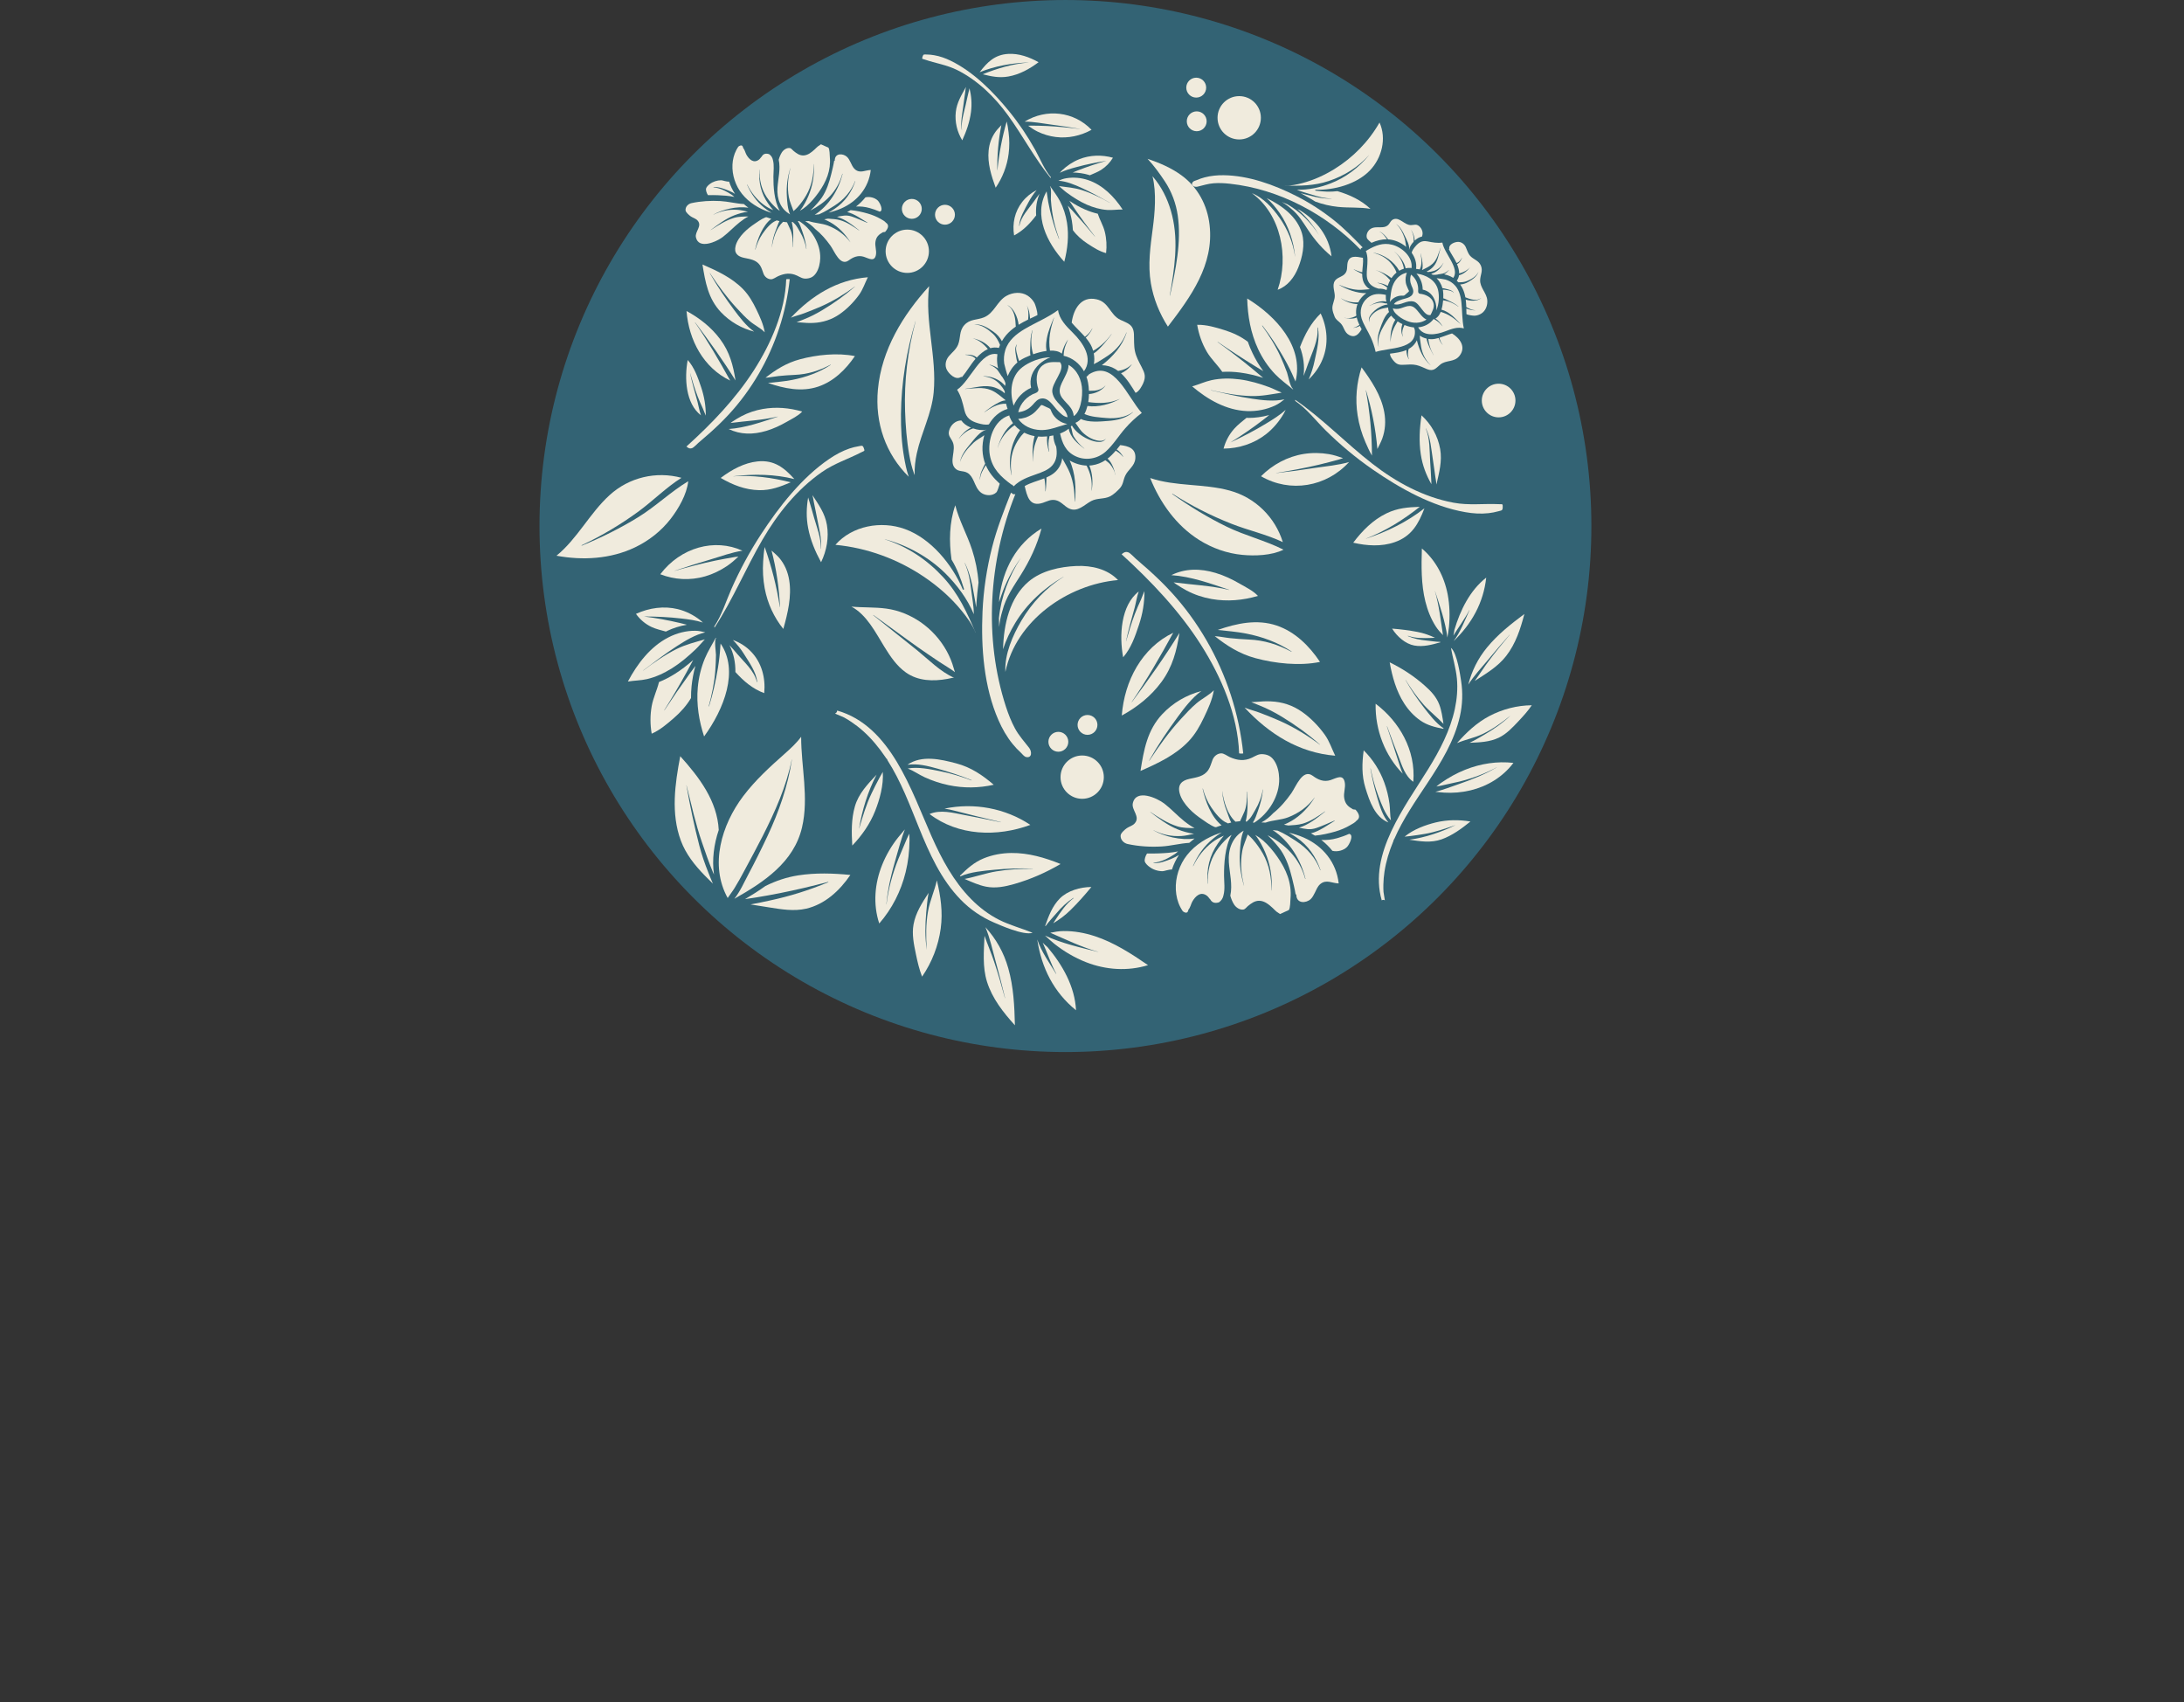 <svg enable-background="new 0 0 150.193 117.06" viewBox="0 0 150.193 117.06" xmlns="http://www.w3.org/2000/svg"><rect x="0" y="0" width="150.193" height="117.06" fill="#333333" stroke="none"/><circle clip-rule="evenodd" cx="73.27" cy="36.17" fill="#347891" fill-rule="evenodd" opacity=".7" r="36.169"/><g fill="#f0ebdd"><path d="m102.318 45.386c.49-.587.982-1.169 1.492-1.737.004-.005.011 0 .006.006-.488.583-.974 1.175-1.43 1.786-.336.45-.639.929-.971 1.382.773-.502 1.582-.971 2.16-1.715.659-.846.988-1.863 1.255-2.889-.919.686-1.831 1.402-2.569 2.303-.635.773-1.049 1.622-1.289 2.552.389-.606.885-1.138 1.346-1.688z"/><path d="m97.992 57.338c.719-.124 1.4-.363 2.096-.602v.002c-.988.484-2.084.856-3.169 1 .739.111 1.472.238 2.22-.025.729-.26 1.371-.732 1.982-1.225-.783-.133-1.605-.127-2.389.064-.67.163-1.527.467-2.139.977.132-.014.266-.027.398-.043.335-.041.669-.091 1.001-.148z"/><path d="m99.559 40.885c-.237-1.252-.844-2.382-1.777-3.17-.039 1.224-.051 2.467.24 3.644.152.61.385 1.202.721 1.722.143.221.313.41.49.593-.157-1.024-.264-2.032-.554-3.038l.003-.002c.334 1.023.716 2.11.854 3.203.037-.244.086-.488.109-.734.071-.742.049-1.494-.086-2.218z"/><path d="m95.199 53.813c-.309-.85-.795-1.604-1.419-2.219-.116.881-.146 1.719.12 2.583.285.929.656 2.015 1.582 2.376-.389-.451-.575-1.057-.746-1.635-.199-.68-.371-1.365-.49-2.068-.004-.01.014-.013.014-.002.129.635.293 1.262.521 1.861.219.576.459 1.246.873 1.699-.07-.365-.049-.768-.098-1.133-.066-.502-.185-.994-.357-1.462z"/><path d="m98.104 44.045c-.451-.043-.864-.129-1.281-.305-.012-.006-.004-.024.01-.021.52.181 1.063.163 1.612.146.077-.002.157-.008.239-.012-.375-.175-.758-.313-1.188-.398-.581-.113-1.17-.186-1.762-.232.348.557.922 1.051 1.525 1.163.609.112 1.215-.055 1.811-.226-.012-.008-.021-.018-.033-.024-.313-.003-.644-.065-.933-.091z"/><path d="m103.879 49.201c-.545.517-1.154.939-1.791 1.31-.314.183-.666.394-1.027.563.68-.027 1.361-.045 2.006-.348.535-.254.959-.711 1.367-1.145.324-.344.641-.693.906-1.087-1.002.009-2.006.263-2.918.742-.885.468-1.569 1.122-2.225 1.86.578-.248 1.213-.36 1.785-.637.684-.328 1.301-.775 1.897-1.258z"/><path d="m100.396 49.258c.184-.815.209-1.639.082-2.451-.049-.308-.27-1.929-.697-2.26.125.707.341 1.396.41 2.115.064.689.006 1.396-.141 2.082-.322 1.489-1.037 2.85-1.83 4.133-1.59 2.577-4.125 5.84-3.197 9.033.07-.053.152-.043.213 0-.037-.225-.088-.518-.093-.582-.011-.168-.013-.337-.009-.506.006-.299.033-.598.078-.895.107-.695.318-1.379.586-2.031.01-.026.021-.05.031-.075-.002-.048.021-.099.058-.135.601-1.381 1.47-2.62 2.294-3.869.93-1.406 1.842-2.889 2.215-4.559z"/><path d="m95.391 49.946c.253.692.514 1.38.779 2.063.244.634.457 1.362 1.023 1.747.18-2.187-.969-4.143-2.592-5.366-.036 1.829.656 3.572 1.867 4.813-.084-.184-.15-.381-.213-.575-.286-.896-.572-1.788-.877-2.675-.001-.008.009-.012.013-.007z"/><path d="m99.1 53.832c-.111.078-.215.161-.32.248.117-.02.229-.036.324-.059.408-.1.822-.175 1.231-.273.895-.221 1.771-.54 2.591-.988l.002.006c-.842.498-1.73.843-2.639 1.16-.504.176-1.051.385-1.582.52.211.014.42.043.605.055.604.037 1.211-.014 1.809-.155 1.152-.275 2.219-.91 2.957-1.89-1.111-.125-2.244.043-3.315.47-.583.232-1.14.541-1.663.906z"/><path d="m99.273 50.076c-.539-.355-.988-.963-1.385-1.469-.451-.585-.865-1.199-1.23-1.846-.004-.006.004-.011.004-.011.377.61.784 1.194 1.256 1.72.418.465.924.85 1.35 1.305-.07-.45-.131-.916-.289-1.33-.205-.54-.59-.938-1.004-1.304-.729-.646-1.539-1.175-2.408-1.599.178.997.455 1.983.994 2.821.295.461.668.866 1.11 1.175.497.344 1.011.462 1.587.576.005-.012.01-.026.015-.038z"/><path d="m102.207 39.717c-1.115.873-1.783 2.227-2.189 3.598 0 0-.002.012-.002.018-.014.118-.04.245-.066.371.356-.586.775-1.132 1.094-1.748.003-.006.013-.001.01.006-.32.694-.625 1.505-1.09 2.123 1.246-1.189 2.057-2.649 2.243-4.368z"/><path d="m68.469 66.104c.229.84.452 1.676.65 2.524.002.005-.008.007-.008.007-.229-.841-.465-1.678-.742-2.5-.201-.602-.455-1.19-.664-1.791-.046 1.063-.148 2.139.17 3.16.364 1.162 1.117 2.107 1.92 2.996-.029-1.319-.094-2.649-.457-3.924-.31-1.094-.84-2.019-1.57-2.821.315.754.488 1.564.701 2.349z"/><path d="m59.934 54.56c-.373.779-.607 1.594-.854 2.416h-.004c.211-1.262.603-2.563 1.207-3.71-.612.655-1.237 1.293-1.493 2.187-.251.868-.233 1.785-.18 2.688.663-.687 1.222-1.493 1.572-2.377.301-.754.595-1.778.526-2.688-.079.138-.158.275-.232.415-.191.35-.369.708-.542 1.069z"/><path d="m74.687 66.161c1.366.535 2.868.633 4.263.203-1.15-.787-2.338-1.561-3.668-1.995-.691-.226-1.42-.358-2.148-.349-.311.002-.609.055-.905.117 1.093.473 2.136.985 3.302 1.315l-.002.005c-1.213-.299-2.52-.592-3.664-1.127.209.186.41.383.631.558.663.525 1.4.963 2.191 1.273z"/><path d="m65.234 53.987c1.027.217 2.086.204 3.105-.027-.768-.655-1.555-1.198-2.566-1.467-1.09-.289-2.387-.59-3.367.092.699-.103 1.408.084 2.082.272.791.222 1.565.473 2.324.784.012.006.003.021-.008.019-.697-.263-1.412-.488-2.145-.63-.705-.139-1.514-.316-2.232-.188.397.155.771.421 1.154.599.53.243 1.085.427 1.653.546z"/><path d="m72.642 62.805c.351-.417.716-.766 1.169-1.065.014-.011.027.011.014.021-.529.398-.883.939-1.243 1.487-.05.075-.101.158-.151.239.423-.258.82-.547 1.193-.916.508-.499.979-1.031 1.43-1.58-.771 0-1.639.259-2.162.781-.525.524-.779 1.219-1.021 1.906.016-.006.031-.011.047-.016.215-.305.5-.591.724-.857z"/><path d="m63.732 65.294h-.002c-.121-.846-.111-1.702-.033-2.553.041-.418.076-.891.162-1.348-.439.68-.889 1.357-1.035 2.173-.125.681.025 1.372.162 2.038.109.527.229 1.05.426 1.55.678-.985 1.119-2.12 1.281-3.308.156-1.148-.005-2.219-.266-3.313-.156.717-.482 1.405-.609 2.137-.152.87-.141 1.747-.086 2.624z"/><path d="m66.061 61.857c.659.678 1.434 1.206 2.301 1.579.328.141 2.041.916 2.65.701-.768-.311-1.574-.521-2.314-.895-.709-.359-1.349-.849-1.906-1.412-1.213-1.225-2.031-2.756-2.725-4.317-1.391-3.132-2.795-7.606-6.498-8.655.002.1-.064.176-.145.209.238.102.555.229.621.266.17.092.334.193.493.301.282.188.552.396.806.623.596.531 1.108 1.154 1.554 1.815.017.027.032.052.05.077.047.025.082.082.092.14.917 1.432 1.514 3.042 2.15 4.608.717 1.773 1.519 3.573 2.871 4.96z"/><path d="m68.82 56.538c-.838-.176-1.676-.34-2.516-.502-.777-.146-1.623-.383-2.38-.064 1.979 1.514 4.646 1.588 6.933.748-1.734-1.154-3.883-1.544-5.904-1.119.232.031.467.086.697.145 1.057.268 2.111.535 3.172.78.01 0 .008.015-.002.012z"/><path d="m62.547 57.788c.002-.156-.006-.311-.019-.465-.061.126-.121.246-.165.354-.184.461-.395.91-.578 1.371-.402 1.008-.693 2.059-.822 3.137-.002.006-.008.002-.008.002.096-1.131.375-2.211.689-3.293.174-.602.348-1.264.582-1.864-.157.197-.327.384-.467.56-.448.565-.815 1.19-1.087 1.862-.524 1.295-.644 2.724-.206 4.048.881-1.012 1.494-2.221 1.815-3.529.176-.716.26-1.447.266-2.183z"/><path d="m66.043 60.258c.707-.311 1.598-.379 2.358-.454.87-.084 1.743-.113 2.616-.074.008 0 .008.01.001.01-.839-.006-1.677.037-2.505.176-.736.123-1.451.383-2.18.521.481.205.971.432 1.479.531.659.129 1.304-.003 1.939-.183 1.119-.32 2.182-.788 3.184-1.376-1.08-.438-2.219-.771-3.393-.757-.645.007-1.289.124-1.889.367-.672.275-1.137.705-1.64 1.199.01.012.02.025.03.04z"/><path d="m73.998 69.466c-.08-1.625-.922-3.107-1.963-4.343-.005-.005-.01-.008-.015-.013-.106-.086-.208-.188-.312-.291.319.706.557 1.451.931 2.137.005.008-.005.014-.011.008-.449-.738-1.02-1.531-1.297-2.367.29 1.947 1.14 3.637 2.667 4.869z"/><path d="m54.309 19.197c-.042-.006-.085-.01-.129-.008-.038.001-.076.005-.112.012-.076 2.216-1.049 4.434-2.23 6.271-1.267 1.969-2.902 3.666-4.632 5.23.108.098.223.172.389.111.123-.045.336-.282.437-.367.242-.203.482-.411.72-.621.474-.42.932-.858 1.362-1.322.782-.846 1.468-1.78 2.05-2.775 1.168-1.998 1.9-4.23 2.145-6.531z"/><path d="m50.241 29.084c1.083-.143 2.173-.186 3.241-.439l.002.01c-1.1.361-2.213.765-3.375.844.811.396 1.686.395 2.584.129.499-.148.973-.372 1.424-.631.303-.174.78-.402 1.049-.697-.877-.258-1.798-.338-2.703-.179-.514.09-1.011.253-1.472.497-.214.111-.419.24-.622.371-.02.012-.069.05-.128.095z"/><path d="m59.688 14.688c-.384-.11-.787-.204-1.191-.238-.062.036-.123.071-.187.105-.018.009-.034.017-.052.025.507.118 1.058.532 1.388.722.009.007.003.022-.007.019-.348-.144-.695-.308-1.053-.429-.393-.134-.654-.053-1.026.016.548.163 1.017.521 1.524.928 0 0 0 .014-.008.01-.393-.275-.829-.569-1.294-.705-.276-.078-.561-.082-.843-.108-.085.02-.169.035-.255.048.154.064.299.139.423.208.563.317 1.031.815 1.372 1.362l-.003.001c-.405-.534-.92-.903-1.547-1.144-.414-.158-.903-.16-1.318-.308-.08.005-.162.009-.242.009.261.141.492.324.69.537.406.322.752.723 1.06 1.156.275.391.659 1.436 1.251 1 .313-.229.644-.369 1.035-.246.333.105.747.393.837-.157.045-.29-.085-.587-.037-.879.057-.347.232-.495.516-.653.049-.007.098-.014.147-.019.251-.282.271-.493.058-.636-.092-.111-.236-.184-.358-.254-.277-.16-.575-.283-.88-.37z"/><path d="m53.537 25.858c.365-.038.729-.064 1.097-.08.905-.036 1.688-.283 2.485-.704.01-.004.018.009.009.016-.79.521-1.722.855-2.647 1.033-.548.106-1.109.15-1.665.211 1.11.381 2.302.635 3.444.252 1.072-.357 1.907-1.18 2.531-2.1-1.201-.246-2.63-.09-3.779.219-.925.248-1.658.711-2.37 1.27.297-.02.614-.087.895-.117z"/><path d="m48.218 26.627c-.224-.668-.46-1.347-.925-1.874-.234 1.25-.142 2.993.91 3.803-.112-.313-.173-.702-.232-.914-.183-.652-.367-1.3-.511-1.963l.007-.001c.15.531.311 1.061.509 1.576.108.284.233.561.36.835.066.147.125.33.201.489.003-.667-.101-1.299-.319-1.951z"/><path d="m55.729 14.477c1.031-.532 1.861-1.305 2.199-2.526.003-.01.017-.005.015.005-.259 1.075-.942 2.199-1.917 2.813.098-.009.193-.019.291-.031.397-.165.791-.419 1.079-.603.647-.415 1.13-.963 1.41-1.682.004-.008.017-.005.014.004-.263.775-.727 1.43-1.408 1.891-.138.093-.283.186-.435.272.293-.07.58-.16.855-.278 1.126-.484 1.915-1.438 2.05-2.653-.379.005-.726.258-1.081-.042-.155-.129-.227-.324-.316-.5-.063-.127-.133-.264-.239-.362-.263-.245-.833-.282-.84.251 0 .023-.024.031-.04.021-.049.312-.131.621-.199.905-.143.581-.322 1.146-.664 1.646-.123.179-.422.538-.774.869z"/><path d="m48.826 18.783c.557.848 1.148 1.658 1.837 2.402.292.315.583.631.911.906.319.27.729.46 1.017.758-.094-.555-.333-1.066-.576-1.572-.241-.5-.515-.979-.903-1.383-.771-.797-1.797-1.271-2.804-1.707.194 1.205.39 2.352 1.272 3.281.623.656 1.418 1.111 2.283 1.335-.545-.382-1.021-1.013-1.358-1.466-.608-.816-1.187-1.664-1.691-2.549-.003-.006.008-.013.012-.005z"/><path d="m56.432 21.086c.838-.369 1.619-.842 2.355-1.384.004-.003.01.001.01.001-.699.609-1.448 1.144-2.238 1.617-.418.252-.848.472-1.303.65-.154.061-.313.13-.477.191.103.003.198.006.269.012.29.029.583.045.875.032.665-.029 1.276-.226 1.823-.606.507-.355.973-.83 1.334-1.331.266-.37.401-.802.602-1.204-2.123.173-3.864 1.262-5.293 2.781.301-.121.636-.197.924-.309.375-.144.75-.292 1.119-.45z"/><path d="m58.867 14.199c.307-.013.613.014.932.105.217.062.461.143.697.248h.003c.292-.064-.001-.635-.135-.764-.207-.199-.556-.286-.85-.218-.186.233-.402.446-.647.629z"/><path d="m54.332 14.738c-.172-.381-.199-.879-.221-1.258-.038-.656.043-1.287.237-1.912 0 0 .009-.002.007.002-.173.648-.225 1.315-.107 1.979.06.332.213.646.322.968.098-.091.199-.179.284-.275.226-.254.427-.527.595-.823.375-.651.521-1.388.501-2.135 0-.006.007-.006.008 0 .063.757-.072 1.508-.371 2.207-.122.287-.323.682-.578 1.002.153-.087.302-.189.457-.322.32-.277.586-.596.831-.939.521-.73.856-1.516.771-2.426-.013-.14-.005-.529-.099-.654-.17-.076-.34-.154-.512-.23-.069.049-.141.096-.211.144-.079.063-.146.14-.221.208-.214.194-.464.404-.769.415-.274.009-.48-.147-.683-.312-.061-.049-.16-.176-.233-.193-.228-.047-.46.12-.573.296-.097.154-.167.325-.215.503.141.635-.041 1.297-.085 1.93-.053.773.219 1.462.865 1.825z"/><path d="m51.47 14.885c-.336.006-.677-.001-1 .099-.581.178-1.085.505-1.589.835-.003.003-.008-.004-.008-.004.508-.379 1.027-.775 1.617-1.008.273-.105.609-.207.946-.248-.244-.055-.487-.115-.735-.132-.574-.036-1.117.077-1.631.332l-.004-.007c.618-.347 1.596-.592 2.401-.471-.108-.078-.213-.161-.313-.25-.538-.031-1.075-.177-1.614-.207-.663-.037-1.338.002-1.989.143-.211.045-.429.242-.405.498.015.143.271.355.369.42.146.098.335.141.455.275.346.385-.195.764-.112 1.156.185.859 1.419.305 1.839-.014.414-.314.768-.701 1.174-1.023.188-.15.387-.285.599-.394z"/><path d="m47.804 22.165c.972 1.296 1.925 2.618 2.777 3.996-.158-1.026-.399-1.962-1.06-2.843-.609-.816-1.416-1.45-2.308-1.932.154 2.008 1.172 3.908 3.003 4.783-.754-1.367-1.535-2.709-2.422-3.998-.003-.004.007-.01.01-.006z"/><path d="m54.813 18.952c.256.122.394.235.691.2.28-.033.459-.143.617-.377.196-.293.276-.674.286-1.021.029-1.002-.608-2.026-1.463-2.559-.025.005-.05.01-.075.014.137.195.214.442.291.658.146.406.257.813.3 1.242.001.008-.012.008-.012.008-.066-.428-.221-.816-.438-1.181-.095-.161-.187-.341-.304-.484-.063-.076-.134-.131-.201-.194-.018.006-.036.008-.056.013.137.55.122 1.159.067 1.708-.001.008-.016.008-.016.008.024-.402.024-.774-.123-1.145-.076-.191-.178-.369-.256-.559-.088-.006-.179-.016-.27-.03-.471.429-.678 1.151-.773 1.753h-.005c.036-.41.128-.806.285-1.188.062-.147.136-.416.245-.615-.066-.014-.131-.029-.194-.049-.011.01-.024.02-.039.023-.363.132-.725.598-.932.9-.229.334-.384.699-.492 1.086-.002.008-.015.006-.014-.004.154-.708.501-1.641 1.108-2.114-.057-.019-.109-.036-.159-.052-.055-.017-.109-.038-.163-.057-.023.002-.047.004-.07.007-.287.11-.652.381-.713.421-.288.193-.563.402-.802.654-.228.24-.456.549-.542.876-.135.513.138.74.574.834.418.09.841.133 1.101.517.119.177.167.391.245.586.08.198.271.363.506.372.152.006.353-.149.494-.212.442-.198.852-.251 1.302-.039z"/><path d="m52.918 14.592c.046.016.092.028.139.043-.19-.111-.368-.244-.521-.367-.521-.426-.892-.955-1.161-1.568 0 0 .009-.016.014-.006.257.534.639 1.016 1.115 1.373.217.164.439.283.671.381-.136-.152-.252-.315-.345-.445-.491-.693-.682-1.486-.594-2.328 0-.008.01-.007.01 0-.042.662.11 1.317.476 1.874.188.285.434.558.687.786.072.064.145.116.219.161-.399-.677-.445-1.698-.441-2.354.002-.373.064-.771-.032-1.135-.032-.17-.12-.307-.263-.406-.24-.078-.411-.02-.512.17-.067.057-.107.144-.18.201-.366.286-.686-.008-.87-.338-.073-.131-.118-.35-.223-.46-.032-.194-.142-.225-.328-.094-.055.078-.104.161-.147.244-.159.306-.242.647-.26.99-.037.718.207 1.456.656 2.017.482.601 1.166 1.015 1.89 1.261z"/><path d="m49.372 13.422c.358.015.752.039 1.128.117-.068-.059-.134-.119-.199-.161-.325-.206-.834-.492-1.231-.481-.009 0-.011-.014-.001-.018.329-.066.771.123 1.076.244.14.057.274.126.403.207-.172-.258-.31-.542-.407-.839-.183.009-.456-.098-.544-.097-.279.002-.56.09-.784.26-.092.07-.225.189-.258.307-.026.098.029.305.131.456.236-.005.467-.002.686.005z"/><path d="m85.498 51.808c-.049.008-.1.012-.151.011-.044-.002-.088-.007-.134-.016-.088-2.637-1.233-5.277-2.625-7.465-1.491-2.344-3.416-4.361-5.454-6.225.128-.117.263-.205.459-.133.144.054.396.336.514.438.284.244.567.488.847.738.557.5 1.098 1.021 1.604 1.575.921 1.008 1.729 2.118 2.414 3.302 1.376 2.379 2.237 5.034 2.526 7.775z"/><path d="m80.709 40.043c1.274.168 2.559.219 3.816.52.007.003.01-.008.002-.01-1.294-.432-2.605-.912-3.975-1.006.955-.471 1.987-.468 3.043-.153.589.175 1.147.442 1.678.751.356.208.919.48 1.234.829-1.032.308-2.117.402-3.184.214-.604-.105-1.188-.301-1.732-.59-.251-.135-.493-.286-.73-.441-.025-.018-.082-.062-.152-.114z"/><path d="m91.832 57.176c-.452.129-.928.24-1.403.282-.071-.044-.145-.085-.22-.126-.02-.011-.041-.02-.061-.029.598-.141 1.245-.634 1.635-.86.01-.008.003-.026-.01-.021-.408.172-.817.365-1.237.508-.463.16-.772.064-1.209-.018.644-.193 1.195-.619 1.794-1.103.007-.005 0-.02 0-.02-.471.335-.985.686-1.533.846-.325.094-.659.099-.991.128-.101-.021-.2-.041-.3-.057.182-.076.352-.163.496-.246.664-.377 1.217-.973 1.616-1.621l-.005-.004c-.475.639-1.082 1.078-1.818 1.364-.489.188-1.065.188-1.553.363-.096-.004-.19-.008-.287-.009.308-.168.581-.386.813-.64.479-.384.886-.858 1.249-1.376.324-.466.775-1.708 1.472-1.191.37.275.757.441 1.219.293.393-.124.882-.465.985.189.055.344-.1.697-.043 1.045.066.412.273.59.607.778.058.008.115.015.172.022.297.332.32.585.069.756-.108.132-.278.219-.423.302-.323.193-.674.339-1.034.445z"/><path d="m84.59 43.879c.43.044.858.077 1.291.096 1.066.045 1.987.338 2.928.838.012.006.02-.011.01-.018-.93-.621-2.027-1.018-3.117-1.23-.646-.127-1.307-.178-1.959-.25 1.307-.457 2.709-.757 4.054-.302 1.264.427 2.245 1.403 2.979 2.501-1.412.293-3.096.106-4.449-.261-1.09-.296-1.953-.849-2.789-1.511.349.021.722.104 1.052.137z"/><path d="m78.326 42.965c-.264.795-.54 1.602-1.088 2.23-.275-1.488-.168-3.562 1.072-4.525-.134.372-.203.835-.273 1.088-.216.775-.433 1.547-.603 2.335l.007.003c.178-.633.367-1.265.601-1.877.128-.339.274-.668.425-.995.078-.173.146-.392.236-.581.004.794-.119 1.546-.377 2.322z"/><path d="m87.17 57.428c1.215.633 2.191 1.554 2.59 3.005.003.013.02.007.017-.005-.305-1.279-1.109-2.618-2.257-3.35.115.012.229.023.343.037.468.195.933.5 1.271.719.762.492 1.331 1.145 1.661 2 .004.011.02.007.017-.005-.311-.921-.857-1.698-1.658-2.249-.162-.111-.334-.221-.512-.323.344.081.682.188 1.008.33 1.324.577 2.254 1.712 2.412 3.157-.446-.006-.855-.305-1.272.049-.184.158-.267.39-.372.599-.076.15-.157.314-.282.431-.309.288-.98.334-.989-.301 0-.027-.028-.035-.047-.024-.059-.37-.154-.739-.234-1.077-.168-.691-.38-1.367-.782-1.959-.147-.213-.498-.642-.914-1.034z"/><path d="m79.044 52.301c.655-1.009 1.353-1.975 2.163-2.861.342-.375.686-.748 1.073-1.078.374-.32.856-.547 1.196-.899-.11.658-.393 1.269-.68 1.87-.283.598-.604 1.164-1.063 1.645-.906.949-2.117 1.513-3.301 2.032.229-1.432.457-2.798 1.498-3.905.732-.781 1.668-1.322 2.688-1.588-.641.454-1.202 1.205-1.599 1.744-.717.973-1.397 1.98-1.991 3.033-.005.009.01.017.016.007z"/><path d="m87.997 49.561c.987.439 1.906 1.002 2.775 1.646.005.004.01-.002.005-.006-.818-.721-1.7-1.357-2.631-1.922-.491-.298-.997-.56-1.532-.772-.183-.073-.37-.154-.562-.227.121-.007.233-.009.316-.017.342-.033.686-.053 1.029-.036.785.034 1.503.269 2.146.722.598.42 1.146.986 1.57 1.582.314.441.475.955.709 1.432-2.498-.203-4.549-1.498-6.231-3.308.354.146.749.235 1.088.37.442.171.885.344 1.318.536z"/><path d="m90.867 57.756c.359.017.721-.016 1.095-.124.257-.073.544-.171.821-.298l.004.003c.344.075-.001.755-.159.908-.243.237-.653.341-.999.259-.221-.276-.475-.527-.762-.748z"/><path d="m85.526 57.115c-.202.453-.234 1.045-.26 1.498-.044.779.05 1.53.279 2.273.001.008.011.004.009 0-.205-.772-.267-1.568-.127-2.356.069-.395.251-.771.379-1.152.115.108.234.214.335.327.266.303.501.629.701.98.439.776.612 1.652.588 2.542 0 .007.009.005.01 0 .075-.901-.085-1.796-.437-2.628-.146-.342-.381-.813-.682-1.191.18.102.356.225.539.383.377.329.689.709.978 1.118.614.871 1.009 1.802.908 2.888-.017.166-.005.631-.116.779-.2.092-.4.182-.602.273-.084-.057-.166-.113-.25-.17-.093-.076-.171-.167-.259-.248-.253-.232-.546-.48-.905-.494-.323-.01-.565.176-.804.37-.071.06-.189.21-.275.228-.267.061-.541-.14-.673-.35-.115-.182-.197-.389-.254-.598.164-.756-.049-1.543-.101-2.297-.062-.923.259-1.743 1.019-2.175z"/><path d="m82.156 56.939c-.396-.005-.798.002-1.178-.115-.685-.213-1.277-.603-1.87-.996 0 0-.01.006-.006.008.594.449 1.206.921 1.9 1.197.322.129.718.246 1.113.297-.286.063-.573.137-.865.154-.675.043-1.314-.091-1.921-.395l-.004.008c.729.413 1.881.705 2.826.559-.126.096-.248.195-.366.299-.634.036-1.268.211-1.9.248-.782.045-1.577-.003-2.343-.17-.248-.055-.504-.289-.477-.592.016-.17.318-.426.434-.502.172-.115.395-.164.536-.326.406-.459-.231-.91-.133-1.375.218-1.025 1.671-.365 2.167.016.486.374.9.834 1.381 1.218.222.176.456.339.706.467z"/><path d="m77.839 48.275c1.146-1.543 2.268-3.115 3.271-4.756-.187 1.223-.471 2.335-1.246 3.385-.719.973-1.668 1.724-2.719 2.296.183-2.39 1.381-4.651 3.536-5.69-.888 1.625-1.808 3.224-2.853 4.758-.004.005.007.013.011.007z"/><path d="m86.092 52.1c.303-.146.463-.28.814-.238.329.041.539.17.727.449.23.348.325.801.336 1.215.035 1.192-.715 2.412-1.722 3.046-.029-.005-.059-.012-.088-.017.161-.232.251-.525.343-.783.172-.484.302-.969.352-1.479.002-.01-.014-.011-.014-.002-.078.5-.26.965-.516 1.398-.11.189-.22.404-.357.576-.072.092-.156.156-.235.23-.021-.005-.044-.01-.066-.013.161-.655.146-1.379.079-2.035 0-.011-.019-.011-.018.001.029.47.028.912-.145 1.353-.092.228-.21.44-.303.665-.104.006-.21.02-.316.035-.555-.508-.799-1.371-.91-2.086-.001-.002-.006-.002-.006-.002.041.49.15.961.336 1.414.071.176.158.496.288.732-.077.019-.154.037-.229.059-.013-.012-.028-.021-.047-.029-.427-.154-.852-.709-1.095-1.07-.271-.396-.454-.83-.58-1.291-.003-.012-.019-.007-.016.002.181.844.591 1.953 1.304 2.519-.064.022-.129.042-.188.062-.064.021-.128.044-.191.067-.027-.001-.055-.007-.082-.008-.338-.132-.77-.454-.841-.503-.339-.227-.663-.479-.943-.778-.268-.286-.537-.651-.638-1.041-.16-.61.161-.882.676-.993.491-.109.99-.156 1.295-.613.142-.211.198-.467.291-.699.094-.236.318-.434.594-.442.18-.008.415.175.582.253.519.235 1.001.298 1.529.046z"/><path d="m83.861 57.291c.055-.019.108-.035.162-.053-.224.133-.432.288-.611.438-.613.506-1.05 1.135-1.367 1.867-.004.01.01.018.015.008.303-.637.753-1.211 1.314-1.637.255-.193.518-.335.789-.452-.159.183-.296.374-.405.529-.578.825-.803 1.771-.701 2.771.001.01.014.01.014 0-.051-.787.129-1.568.561-2.23.221-.339.51-.662.809-.934.083-.078.169-.14.257-.193-.47.805-.524 2.021-.521 2.804.003.442.077.915-.038 1.35-.038.202-.141.364-.31.485-.282.088-.482.021-.601-.203-.081-.07-.126-.173-.213-.238-.432-.343-.806.008-1.024.398-.086.156-.139.418-.264.549-.037.232-.165.268-.384.111-.063-.094-.122-.189-.175-.291-.188-.363-.283-.77-.306-1.179-.043-.854.243-1.733.772-2.399.569-.718 1.375-1.21 2.227-1.501z"/><path d="m79.688 58.68c.42-.016.884-.044 1.327-.137-.081.07-.159.143-.235.191-.383.247-.982.584-1.449.572-.012 0-.014.018-.003.02.388.08.909-.146 1.268-.289.165-.066.324-.151.477-.248-.203.311-.364.648-.479 1-.215-.009-.538.115-.641.115-.329 0-.66-.104-.924-.31-.107-.083-.266-.224-.303-.363-.032-.118.033-.364.154-.544.276.006.549.002.808-.007z"/><path d="m76.873 30.813c-.025.032-.051.063-.077.094.188.117.341.324.452.496.004.006-.005.012-.009.007-.09-.109-.193-.2-.304-.287-.064-.05-.137-.093-.205-.137-.176.206-.359.394-.563.549.306.269.457.745.536 1.106 0 0-.01.01-.012.002-.039-.266-.179-.518-.353-.722-.096-.11-.21-.193-.323-.278-.268.177-.567.301-.922.352-.06.01-.119.014-.18.016.219.54.262 1.147.159 1.721 0 0-.012.003-.011-.004.071-.627-.059-1.177-.34-1.714-.4-.017-.807-.142-1.164-.35.406.853.463 2.003.36 2.828h-.014c-.001-.664-.075-1.315-.315-1.938-.143-.37-.359-.703-.542-1.049-.044.391-.234.764-.579 1.035-.153.119-.324.212-.503.291.004.088-.005.18-.007.267-.006.227-.023.454-.049.681-.001.01-.017.01-.017 0 .003-.241-.011-.477-.042-.715-.007-.057-.02-.115-.03-.172-.451.178-.942.293-1.351.531.161.672.316 1.463 1.249 1.151.314-.104.554-.261.9-.177.356.086.572.401.886.56.596.3 1.063-.254 1.544-.507.417-.22.896-.115 1.302-.326.234-.121.465-.341.645-.531.256-.276.239-.545.378-.863.193-.443.66-.668.704-1.199.061-.71-.485-.862-1.038-.926-.055.069-.11.138-.165.208z"/><path d="m67.271 29.105c.229.065.5.127.734.076.291-.496.722-.896 1.286-1.064-.04-.115-.075-.235-.103-.356-.544-.03-1.047.276-1.486.585-.005.004-.009-.002-.006-.008.311-.251.645-.494 1.004-.668.145-.072.295-.135.441-.137-.001-.008-.003-.02-.005-.03-.315-.247-.595-.516-.983-.679-.577-.242-1.17-.111-1.773-.079l.001-.012c.684-.067 1.335-.314 2.019-.091.249.082.501.219.697.405-.002-.045-.002-.09-.001-.134-.005-.01-.009-.02-.014-.028-.083-.167-.194-.317-.317-.456-.299-.337-.688-.512-1.134-.551 0 0-.007-.012.001-.012.446 0 .895.139 1.244.423.08.063.168.148.247.246.007-.056.016-.11.026-.166-.003-.012-.006-.022-.01-.036-.044-.146-.114-.277-.199-.4-.059-.063-.109-.135-.152-.213-.055-.078-.105-.156-.162-.236-.142-.201-.356-.309-.578-.403-.008-.003-.005-.015.004-.011.198.055.391.121.559.243.012.009.021.018.031.025-.059-.233-.078-.479-.075-.688.002-.1.011-.197.024-.296-1.153-.233-1.837 1.81-2.771 2.444.279.445.377.882.508 1.424.127.528.439.737.943.883z"/><path d="m67.794 31.988c-.185.308-.381.601-.399.983h-.01c-.012-.392.189-.745.365-1.092-.104-.276-.168-.577-.184-.915-.014-.34.029-.696.125-1.04-.23.177-.521.312-.729.507-.387.36-.788.815-.938 1.332h-.001c.078-.477.415-.893.72-1.256.263-.311.658-.857 1.075-.951.003-.004.005-.011.005-.011-.273.067-.603.015-.9-.087-.123.041-.242.087-.358.155-.237.14-.439.321-.609.54 0 0-.012 0-.009-.007.197-.29.49-.577.826-.745-.023-.01-.046-.018-.068-.027-.249-.109-.451-.258-.595-.463-.386.002-.72.287-.836.682-.108.371.114.5.246.805.248.57-.261 1.322.148 1.787.247.281.552.152.86.328.217.123.331.34.432.556.143.311.248.636.551.838.282.188.746.206 1.004-.048.088-.088.172-.399.236-.601-.407-.365-.747-.773-.957-1.27z"/><path d="m68.979 44.646c.204-.634.488-1.23.836-1.806.809-1.336 1.973-2.402 3.317-3.182.004-.002.008.004.008.004-1.198.755-2.184 1.797-2.898 3.013-.604 1.03-1.162 2.301-1.103 3.525.734-3.513 4.26-6.009 7.748-6.315-.727-.76-1.813-1.01-2.856-.968-1.13.049-2.402.318-3.284 1.064-1.316 1.114-1.722 2.939-1.768 4.665z"/><path d="m66.068 25.931c.035-.021.067-.019.092-.003.338-.402.62-.912.926-1.25-.023-.036-.049-.069-.082-.096-.178-.133-.404-.162-.619-.188-.006-.002-.006-.012 0-.012.191 0 .391 0 .571.07.067.026.132.064.188.109.009.008.017.018.025.025.23-.242.483-.459.766-.584-.276-.342-.59-.609-1.039-.741v-.001c.451.092.916.316 1.212.682.182-.053.376-.064.584-.019.023-.069.05-.138.079-.206-.119-.289-.255-.549-.498-.772-.352-.323-.773-.624-1.266-.633v-.005c.502-.036.9.218 1.301.494.268.186.451.4.592.659.084-.146.18-.284.29-.415.197-.23.424-.422.665-.588-.024-.532-.08-1.166-.562-1.461-.005-.002-.001-.01-.001-.01.428.209.695.822.759 1.344.21-.131.429-.246.652-.355.03-.326.04-.646-.079-.967h.002c.138.28.189.59.21.902.168-.08.337-.16.505-.24.014-.271-.156-.748-.201-.833-.107-.196-.277-.382-.467-.505-.44-.285-1.017-.236-1.461.012-.646.361-.839 1.194-1.548 1.479-.491.198-.964.098-1.356.541-.355.403-.238.864-.417 1.323-.132.336-.411.538-.637.804-.224.263-.302.636-.134.95.148.273.589.713.948.49z"/><path d="m71.487 25.025c.205-.184.473-.36.753-.455-.69-.004-1.476.325-1.931.678-.808.621-.889 1.721-.601 2.643.232-.543.643-.971 1.199-1.227-.139-.623.091-1.197.58-1.639z"/><path d="m72.325 28.341c-.13-.281-.028-.197-.394-.366-.365-.172-.284-.176-.482.056-.152.177-.302.347-.498.473-.286.186-.602.281-.93.3.342.489.91.742 1.532.766.448.016.864-.109 1.284-.246.161-.054.369-.1.563-.174-.45-.063-.878-.381-1.075-.809z"/><path d="m72.369 26.979c-.105-.631.955-1.559.528-2.076-.425 0-.837-.07-1.208.229-.475.379-.461 1.084-.285 1.611.042.127-.061.237-.17.275-.614.213-1.063.705-1.211 1.323.381-.032.713-.197.996-.505.164-.181.311-.382.568-.43.541-.1.857.548 1.178.854.183.174.361.375.626.424.009.002.019.002.028.004-.108-.711-.925-.965-1.05-1.709z"/><path d="m78.512 25.241c-.188-.364-.377-.693-.463-1.1-.081-.387-.049-.766-.068-1.155-.033-.69-.43-.752-.938-.997-.715-.345-.769-1.214-1.633-1.409-1.08-.244-1.592.699-1.71 1.605.277.331.62.642.909.969.037-.023.066-.045.066-.045.057-.045.107-.09.154-.138.114-.116.207-.247.285-.39.004-.008.012-.001.012-.001-.097.21-.223.401-.382.56-.019.018-.046.047-.079.08.183.215.34.439.438.682.029.072.052.146.072.217.072-.047.16-.09.207-.121.137-.096.27-.193.396-.303.247-.213.464-.457.654-.721.004-.006.014 0 .01.006-.094.148-.806 1.078-1.224 1.32.049.247.052.501.006.739.087-.054.202-.099.269-.141.237-.146.479-.291.709-.448.584-.396 1.021-.931 1.266-1.594 0 0 .012-.002.01.004-.286.929-.949 1.664-1.704 2.252.323.004.654.098.916.256.072.043.142.09.206.139.344-.057.669-.186.915-.443.007-.006.019.002.013.01-.148.197-.313.36-.526.488-.055.031-.128.074-.206.107.412.375.703.861 1.001 1.344.245-.088.447-.49.519-.647.208-.466.114-.712-.1-1.125z"/><path d="m74.895 25.736c-.054.063-.114.121-.18.175.047.128.084.261.109.397.033.17.054.363.061.564.135-.008.271.001.4-.012.277-.031.53-.128.721-.338.004-.004.011.002.011.002-.232.322-.708.55-1.129.57-.003.184-.019.37-.048.553.742.096 1.443.108 2.165-.217l.002.002c-.6.347-1.491.589-2.224.484-.049.195-.116.381-.207.548.439.208 1.059.239 1.51.278.631.053 1.305-.025 1.826-.408 0 0 .014.002.008.008-.494.422-1.086.555-1.725.603-.535.04-1.331.122-1.864-.136-.027.03-.057.061-.087.087-.09.081-.188.138-.287.179.183.258.334.527.589.744.196.166.411.307.653.396.234.084.658.193.838-.05l.005.002c-.244.404-.913.165-1.243.016-.395-.176-.859-.518-1.086-.928-.023.032-.05.063-.077.09.101.2.084.457.201.66.171.297.458.627.731.832.006.003 0 .014-.007.008-.463-.348-.959-.777-1.065-1.368-.168.14-.373.247-.593.329.149.662.378 1.239 1.06 1.563.689.328 1.511.186 2.076-.315.516-.458.896-1.099 1.354-1.614.343-.391.716-.739 1.128-1.047-.984-1.086-1.914-3.709-3.626-2.657z"/><path d="m68.709 41.398c.046-.145.093-.283.136-.41.317-.935.779-1.817 1.351-2.621h.001c-.801 1.23-1.354 2.666-1.501 4.135.002.207.008.41.016.616.037-.382.109-.759.23-1.141.22-.884.76-1.655 1.243-2.423.636-1.008 1.136-2.066 1.437-3.211-1.751 1.053-2.643 2.816-2.899 4.75-.007.102-.009.204-.014.305z"/><path d="m72.386 31.981c.308-.374.317-.818.251-1.262-.121-.239-.193-.501-.199-.78-.086.019-.174.033-.26.046-.09.352-.107.685-.023 1.065.002.012-.014.015-.018.004-.107-.33-.158-.695-.127-1.047-.128.011-.25.019-.362.021-.087 0-.175-.004-.262-.012-.258.559-.381 1.077-.329 1.723l-.004.002c-.075-.559-.059-1.195.096-1.754-.246-.045-.484-.121-.705-.234-.017.012-.035.025-.057.041-.115.114-.219.242-.309.379-.163.236-.298.493-.391.766-.193.561-.208 1.146-.113 1.729 0 .006-.01.008-.011 0-.263-1.05-.047-2.21.59-3.089-.138-.097-.263-.21-.374-.337-.141.072-.309.229-.375.289-.119.104-.225.223-.322.348-.222.281-.373.596-.479.939-.001 0-.002 0-.002 0 .153-.591.532-1.342 1.065-1.723-.092-.129-.172-.271-.234-.426-.013-.034-.018-.07-.018-.107-.003.001-.004.002-.004.002-1.078.321-1.516 1.724-1.339 2.728.169.952.77 1.497 1.478 2.022.053.009.101.043.122.09.015.011.028.021.044.032.418-.435.978-.624 1.551-.829.388-.138.847-.294 1.12-.626z"/><path d="m69.633 33.952c-.037-.026-.072-.052-.107-.079-.483 1.231-.965 2.448-1.293 3.734-.373 1.459-.599 2.954-.666 4.457-.109 2.467.095 5.17 1.098 7.457.256.585.574 1.146.979 1.643.17.208.354.404.553.584.105.098.228.275.367.305.421.089.398-.385.217-.621-.345-.451-.705-.836-.979-1.341-.257-.474-.454-.978-.621-1.488-1.538-4.719-1.189-10.05.645-14.632-.064.025-.133.025-.193-.019z"/><path d="m73.841 28.609c.174-.104.29-.295.37-.496.158-.391.215-.84.207-1.262-.015-.728-.336-1.418-.938-1.763.027.542-.514 1.137-.596 1.653-.109.686.649.957.88 1.546.045.115.072.221.077.322z"/><path d="m69.133 24.08c-.092.304-.117.609-.073.922.009.068.181.709.239.857.143-.357.362-.68.669-.939-.067-.17-.088-.395-.109-.521-.038-.235-.087-.496.062-.704.005-.008.018 0 .012.008-.111.207-.044.465.016.676.026.097.073.299.146.445.033-.025.067-.05.103-.072.147-.095.387-.213.665-.322-.04-.188-.011-.394-.011-.592.002-.386.021-.749.135-1.12.004-.011.019-.005.017.005-.124.521-.112 1.115.046 1.637.291-.104.613-.189.919-.23-.021-.127-.03-.273-.03-.285-.004-.194.019-.391.053-.581.092-.497.291-.959.486-1.421.003-.008.013-.004.01.004-.26.777-.406 1.473-.281 2.263.328-.015.619.041.813.208.072-.35.234-.697.42-.966.002-.004.006-.001.005.001-.108.232-.202.461-.257.711-.027.133-.037.265-.043.397 0 0 .001.001.002.003.613.135 1.1.539 1.398 1.065.648-.897-.06-1.954-.762-2.645-.471-.464-.935-.94-1.021-1.563-.708.523-1.525.848-2.29 1.299-.578.339-1.14.798-1.339 1.46z"/><path d="m65.693 34.744c-.412 1.199-.433 2.479-.256 3.734.379.621.637 1.301.857 2.02.015.048-.063.078-.082.032-.734-1.72-2.187-3.505-3.988-4.155-1.625-.585-3.623-.229-4.773 1.088 2.176.203 4.295.983 6.104 2.207.964.652 1.854 1.433 2.587 2.339.348.428.732.943.946 1.495v-.014c-.593-1.383-1.175-2.662-2.218-3.793-1.111-1.205-2.453-2.11-4.018-2.61-.004-.003-.002-.007.002-.007 1.551.416 3.02 1.223 4.166 2.354.774.766 1.514 1.744 1.95 2.802 0-.521-.106-1.053-.166-1.563-.079-.672-.181-1.331-.46-1.953 0 0 .007-.012.011-.007.335.682.499 1.394.618 2.138.045.287.119.602.159.916.007-.113.013-.224.021-.336.033-.452.08-.914.14-1.376-.057-.776-.212-1.547-.449-2.269-.332-1.018-.886-1.996-1.151-3.042z"/><path d="m93.553 22.479c-.013-.025-.025-.05-.037-.074-.127.085-.3.121-.439.143 0 0-.005-.007-.002-.007.095-.025.181-.065.267-.11.05-.025.097-.06.144-.09-.079-.168-.145-.337-.185-.508-.254.115-.597.075-.845.023-.006-.002-.004-.009.001-.007.179.05.376.033.553-.019.097-.028.181-.077.267-.124-.035-.217-.029-.44.039-.679.012-.038.025-.077.041-.116-.4-.015-.793-.159-1.123-.384-.004-.004 0-.01.004-.008.375.223.755.296 1.172.271.123-.246.316-.465.547-.631-.648.013-1.385-.275-1.874-.573 0 0-.002-.01.003-.007.418.186.846.322 1.305.349.273.016.543-.027.812-.044-.233-.137-.413-.363-.485-.655-.032-.13-.042-.263-.04-.397-.058-.022-.112-.055-.166-.079-.141-.068-.278-.143-.412-.224-.007-.003-.003-.013.005-.01.149.069.301.127.459.177.038.011.077.019.117.028.015-.333.082-.675.049-.996-.468-.089-1.008-.216-1.075.457-.023.227.007.42-.144.614-.155.199-.413.246-.602.396-.356.289-.141.738-.118 1.112.02.323-.181.593-.164.907.011.182.083.388.152.555.1.239.272.304.433.48.225.247.233.604.553.78.43.238.679-.061.875-.391-.031-.05-.059-.104-.087-.159z"/><path d="m97.336 16.942c-.106.125-.222.277-.256.438.229.323.357.706.303 1.107.084.008.169.019.253.036.173-.332.123-.733.054-1.097l.006-.002c.07.267.129.545.137.819.003.111 0 .222-.041.314.007.002.014.004.021.005.244-.126.491-.228.703-.424.315-.293.4-.702.55-1.089.002-.005.009-.002.007.004-.15.447-.178.925-.512 1.29-.121.133-.279.254-.451.323.028.012.057.023.084.037h.021c.128-.006.254-.033.375-.07.297-.093.516-.288.667-.556.001-.004.009-.001.007.004-.127.28-.341.521-.617.661-.063.031-.141.062-.225.085.033.021.064.041.097.063.009.002.017.002.026.004.104.013.205.006.308-.013.056-.02.114-.03.176-.034.063-.012.128-.022.192-.036.167-.032.296-.136.417-.247.005-.004.011 0 .007.006-.091.108-.187.21-.312.28-.008.005-.017.008-.024.012.163.03.322.087.453.147.063.03.121.063.178.1.473-.657-.614-1.662-.749-2.428-.357.049-.658-.012-1.034-.084-.369-.067-.588.071-.821.345z"/><path d="m95.381 16.456c-.141-.203-.27-.408-.504-.528l.002-.006c.25.104.414.329.582.537.201.013.409.058.625.144.218.088.429.215.617.373-.046-.196-.049-.416-.112-.602-.116-.344-.288-.724-.57-.963l.001-.002c.277.186.442.514.583.806.121.254.354.656.293.945l.007.007c.034-.192.159-.385.307-.541.01-.089.015-.178.005-.27-.021-.189-.078-.367-.166-.534-.001-.004.003-.008.003-.008.13.21.227.476.236.733.013-.013.024-.025.037-.036.139-.125.29-.209.459-.242.107-.243.021-.533-.192-.717-.202-.173-.345-.071-.573-.073-.428-.006-.756-.537-1.162-.412-.246.077-.251.303-.449.448-.139.101-.306.112-.471.112-.234.002-.467-.023-.68.108-.198.123-.34.41-.254.642.029.082.201.222.31.32.344-.152.695-.249 1.066-.241z"/><path d="m87.111 13.623c.341.308.633.653.896 1.033.609.886.949 1.915 1.058 2.979 0 .005-.005.005-.005.001-.136-.962-.511-1.875-1.069-2.665-.475-.671-1.113-1.379-1.898-1.688 1.994 1.453 2.563 4.367 1.771 6.641.681-.24 1.146-.85 1.413-1.517.289-.722.479-1.596.26-2.36-.328-1.138-1.356-1.906-2.426-2.424z"/><path d="m99.665 17.086c.004.027-.007.046-.024.059.157.325.396.646.522.933.029-.004.058-.011.083-.024.135-.073.215-.207.293-.334 0 0 .009-.001.007.003-.054.119-.11.244-.206.338-.035.033-.076.064-.121.086-.008.004-.016.007-.022.01.086.213.151.432.149.645.293-.076.549-.197.758-.441h.001c-.184.258-.456.485-.769.567-.02.129-.066.253-.154.372.038.035.073.071.107.108.215.006.417-.006.625-.095.302-.13.609-.308.754-.614 0 0 .004 0 .003 0-.118.325-.391.505-.677.676-.191.116-.378.171-.58.187.068.093.127.192.178.297.089.19.145.386.181.584.341.135.754.279 1.075.061 0 0 .006.003.003.006-.249.205-.709.199-1.053.093.022.169.032.338.038.51.195.111.393.206.628.222l-.001.003c-.215.007-.424-.05-.625-.123.003.128.006.256.009.384.166.086.513.113.579.108.153-.011.317-.064.448-.149.303-.195.435-.57.405-.92-.043-.506-.512-.861-.49-1.387.015-.364.211-.633.044-1.004-.152-.336-.476-.393-.712-.636-.173-.177-.221-.408-.324-.626-.102-.214-.313-.369-.558-.352-.212.011-.612.165-.574.453z"/><path d="m98.702 20.739c.058.18.093.396.071.6.199-.432.214-1.017.121-1.402-.161-.682-.827-1.043-1.485-1.122.273.298.425.677.429 1.097.431.087.725.395.864.827z"/><path d="m96.387 20.328c.213-.003.132.036.342-.144.21-.182.189-.13.1-.32-.066-.144-.131-.286-.155-.444-.036-.23-.006-.456.075-.667-.404.075-.723.361-.912.744-.137.275-.177.571-.209.874-.013.116-.042.26-.051.401.165-.264.487-.443.81-.444z"/><path d="m97.229 20.739c.425.112.707 1.039 1.152.918.12-.267.28-.504.198-.823-.104-.405-.549-.595-.93-.634-.091-.01-.132-.104-.124-.183.039-.446-.143-.866-.488-1.134-.087.248-.078.503.035.766.066.154.15.304.108.479-.091.368-.586.384-.867.498-.161.066-.337.119-.442.272-.004.005-.007.011-.01.017.475.132.866-.308 1.368-.176z"/><path d="m96.581 25.081c.282-.016.542-.041.821.021.265.057.494.185.743.284.442.173.594-.059.89-.307.418-.352.979-.14 1.346-.626.457-.608.01-1.196-.524-1.525-.285.081-.577.207-.865.296.006.029.011.054.012.059.012.045.025.089.042.132.04.104.097.199.164.288.004.004-.003.009-.006.004-.102-.115-.186-.248-.24-.395-.006-.016-.018-.042-.027-.07-.187.052-.371.088-.552.08-.053-.002-.104-.008-.157-.016.01.059.012.127.02.164.02.113.044.225.076.334.064.215.156.42.268.615.003.004-.003.008-.003.008-.069-.104-.45-.814-.485-1.145-.169-.039-.328-.108-.465-.205.009.07.004.153.012.209.024.189.049.382.081.569.083.479.294.902.641 1.244.004.003-.001.009-.001.009-.505-.445-.777-1.068-.934-1.708-.094.2-.247.383-.419.503-.048.033-.096.063-.146.09-.062.23-.073.471.02.698.002.007-.007.011-.011.006-.081-.149-.137-.299-.155-.469-.006-.042-.012-.101-.01-.159-.352.153-.738.198-1.125.248-.015.179.181.419.26.508.23.262.411.273.729.256z"/><path d="m97.293 22.673c-.023-.052-.043-.105-.059-.161-.093-.009-.187-.021-.279-.045-.117-.026-.243-.068-.371-.12-.033.084-.078.169-.105.254-.059.182-.07.367.007.547.002.003-.003.006-.005.003-.135-.233-.143-.596-.037-.866-.113-.054-.227-.115-.332-.187-.27.439-.477.875-.477 1.419h-.002c-.048-.474.053-1.102.324-1.529-.107-.086-.205-.181-.284-.284-.255.216-.45.595-.602.867-.211.38-.353.825-.26 1.26.001.005-.005.008-.005.008-.128-.435-.044-.843.107-1.256.126-.347.299-.87.611-1.131-.011-.026-.021-.052-.03-.08-.024-.079-.032-.155-.03-.229-.214.042-.425.059-.633.158-.159.076-.309.172-.433.3-.12.121-.308.356-.205.539.002.002-.002.003-.003.002-.185-.268.155-.62.341-.784.223-.199.567-.391.89-.419-.014-.023-.025-.047-.036-.073-.153.008-.308-.076-.469-.06-.235.023-.523.108-.729.223 0 0-.009-.004-.005-.006.35-.192.759-.381 1.159-.282-.04-.145-.049-.304-.038-.465-.457-.092-.884-.113-1.279.224-.4.338-.542.895-.389 1.391.142.452.436.872.631 1.306.146.324.259.656.337 1.001.96-.311 2.867-.153 2.69-1.525z"/><path d="m89.224 14.371c.077.069.15.138.219.201.496.463.919 1.001 1.261 1.587h-.001c-.544-.85-1.287-1.603-2.167-2.109-.129-.056-.26-.11-.39-.162.227.13.444.281.648.467.492.387.823.942 1.167 1.463.453.682.976 1.294 1.608 1.807-.166-1.395-1.021-2.452-2.159-3.159-.061-.033-.124-.063-.186-.095z"/><path d="m94.087 19.335c.147.3.425.432.722.516.184-.009.368.02.545.096.013-.061.027-.119.043-.176-.193-.156-.397-.262-.66-.316-.008-.003-.005-.013.002-.012.237.024.48.097.693.215.028-.083.058-.162.088-.231.025-.056.053-.109.082-.16-.277-.321-.568-.545-.988-.694l.001-.002c.371.109.766.3 1.072.555.098-.143.214-.271.345-.377-.002-.014-.004-.028-.008-.045-.039-.106-.09-.207-.15-.302-.104-.169-.226-.326-.369-.462-.297-.278-.661-.453-1.051-.559-.006-.002-.004-.009.001-.008.731.132 1.398.596 1.771 1.244.1-.06.205-.106.316-.139-.005-.109-.057-.26-.075-.318-.032-.104-.076-.203-.126-.301-.115-.218-.269-.401-.454-.564l.001-.002c.326.264.69.713.777 1.154.107-.021.22-.031.334-.025.025 0 .049.007.072.019v-.006c.104-.765-.652-1.435-1.332-1.606-.644-.165-1.156.059-1.686.354-.021.03-.055.052-.09.051-.012.005-.022.013-.033.019.155.385.115.789.082 1.206-.024.28-.055.612.075.876z"/><path d="m93.63 17.054c.026-.016.053-.031.079-.045-.635-.65-1.261-1.297-1.975-1.866-.81-.646-1.682-1.208-2.606-1.675-1.516-.766-3.267-1.401-4.983-1.42-.439-.004-.882.037-1.307.15-.179.047-.354.107-.522.181-.091.038-.237.065-.294.144-.176.239.128.359.327.313.38-.089.724-.206 1.118-.235.369-.027.74-.009 1.107.032 3.392.368 6.635 2.094 8.99 4.535.002-.046.022-.089.066-.114z"/><path d="m95.789 21.2c.018.139.104.267.207.373.203.209.467.373.732.485.461.197.984.189 1.371-.089-.349-.136-.568-.643-.87-.842-.397-.262-.782.138-1.217.115-.082-.003-.158-.015-.223-.042z"/><path d="m99.959 19.528c-.164-.144-.349-.245-.557-.306-.046-.014-.495-.088-.605-.093.184.191.325.419.399.686.126.006.274.057.357.077.159.043.335.087.424.238 0 0-.004.011-.008.005-.097-.129-.278-.158-.428-.181-.068-.01-.209-.039-.319-.034.005.027.01.056.015.084.019.119.026.303.016.508.129.029.249.104.373.16.241.111.464.226.665.401.004.006-.002.015-.002.015-.298-.229-.673-.391-1.045-.438-.018.212-.054.438-.115.641.086.024.18.059.188.063.122.052.238.119.349.195.286.197.519.453.753.707.004.002 0 .009 0 .009-.418-.387-.813-.674-1.344-.819-.084.209-.2.377-.359.45.198.146.37.344.488.536l-.004.002c-.115-.134-.23-.257-.373-.361-.076-.055-.156-.098-.236-.14l-.003.001c-.259.346-.648.537-1.063.574.379.661 1.242.516 1.873.271.424-.165.854-.321 1.27-.198-.129-.592-.103-1.196-.168-1.804-.052-.454-.182-.936-.541-1.249z"/><path d="m94.246 14.361c-.635-.598-1.432-.971-2.269-1.216-.497.062-.995.031-1.509-.034-.033-.003-.03-.061.004-.06 1.286.025 2.814-.38 3.73-1.326.826-.854 1.168-2.207.667-3.3-.741 1.307-1.829 2.415-3.108 3.203-.681.419-1.421.757-2.197.961-.366.097-.797.192-1.204.171.003.001.006.003.006.003 1.037.02 2.003.017 3.008-.316 1.069-.357 2.016-.942 2.771-1.782l.003.002c-.699.855-1.619 1.549-2.652 1.947-.699.27-1.521.457-2.307.432.326.146.689.23 1.026.336.443.142.887.264 1.354.266.005 0 .006.008.006.008-.525.018-1.019-.08-1.52-.217-.192-.052-.41-.096-.619-.158.068.036.137.07.203.107.275.149.552.309.824.477.502.185 1.029.305 1.551.359.734.078 1.502.007 2.232.137z"/><path d="m72.267 8.564c.667.088 1.333.184 1.997.299 0 0 .003.005-.002.005-.75-.092-1.503-.166-2.26-.204-.364-.018-.729-.022-1.096-.027-.055 0-.125.005-.199.01.207.145.415.288.646.401.393.19.816.318 1.25.372.859.107 1.711-.082 2.463-.494-1.214-1.269-3.113-1.479-4.604-.562.597-.004 1.218.122 1.805.2z"/><path d="m70.729 4.298c-1.098.098-2.132.396-3.146.808.581.147 1.121.266 1.757.155.777-.135 1.46-.519 2.083-.983-.636-.355-1.35-.613-2.084-.572-.93.052-1.45.574-1.968 1.26 1.065-.433 2.21-.627 3.357-.673z"/><path d="m76.319 13.945c-.607-.338-1.248-.66-1.913-.872-.523-.167-1.049-.205-1.578-.276.186.152.361.325.538.453.43.316.882.605 1.372.821.446.194.922.333 1.409.366.354.023.705-.037 1.057-.031-.583-.883-1.36-1.683-2.381-2.025-.479-.159-.999-.208-1.498-.125-.192.032-.37.098-.542.172.556.034 1.117.271 1.605.495.666.304 1.296.662 1.936 1.016 0-.001 0 .008-.005.006z"/><path d="m68.584 11.702c-.016-1.023.076-2.083.279-3.097-.137.148-.28.291-.396.45-.278.385-.434.822-.48 1.294-.088.881.186 1.736.485 2.559.474-.697.785-1.496.891-2.337.062-.485.061-.977-.003-1.461-.03-.236-.065-.502-.132-.756-.315 1.11-.526 2.197-.636 3.348z"/><path d="m71.491 13.321c-.14.174-.269.355-.397.538-.358.501-.881 1.043-.988 1.662-.003.016-.023.013-.022-.001.04-.558.379-1.108.634-1.595.16-.305.353-.588.569-.854-.381.199-.717.466-.985.809-.52.66-.697 1.493-.563 2.309.625-.33 1.093-.82 1.517-1.377-.039-.505.03-1.009.235-1.491z"/><path d="m71.186 10.297c-.519-.932-1.116-1.818-1.789-2.644-1.093-1.339-2.441-2.706-4.013-3.474-.363-.178-.746-.315-1.146-.383-.17-.031-.344-.046-.517-.048-.173 0-.22-.037-.276.142-.061.188-.021.148.143.203.762.262 1.521.364 2.253.732 1.412.711 2.56 1.841 3.482 3.109 1.022 1.408 1.83 2.962 2.932 4.312.005-.02.009-.04.015-.06-.465-.549-.74-1.269-1.084-1.889z"/><path d="m72.887 13.817c-.187-.358-.439-.671-.661-1.006-.005 0-.011-.001-.016-.003-.003.004-.005.008-.005.008.125.144.053.754.063.91.02.281.05.563.089.842.089.632.265 1.25.478 1.849.005.011-.011.02-.016.009-.258-.647-.458-1.31-.618-1.986-.088-.373-.158-.754-.203-1.133-.006-.047-.015-.098-.022-.15-.933 1.613.024 3.542 1.214 4.842.229-.874.327-1.785.187-2.683-.082-.523-.245-1.03-.49-1.499z"/><path d="m76.094 11.056c-.67.189-1.32.407-1.969.661-.118.047-.236.096-.354.144.394.007.774.069 1.058.152.041.011.078.025.119.038.261-.117.529-.215.775-.369.336-.215.609-.499.814-.837-.764-.213-1.579-.192-2.32.103-.445.179-.843.446-1.188.775-.052.05-.102.104-.149.158.371-.181.777-.293 1.174-.4.667-.181 1.356-.318 2.04-.425z"/><path d="m75.287 16.259c-.486-.593-.986-1.171-1.5-1.735-.112-.125-.232-.252-.352-.382.13.351.219.712.276 1.038.036.215.06.431.071.646.268.367.629.679 1.001.923.396.26.819.535 1.282.656.057-.496.031-.995-.092-1.483-.107-.427-.349-.811-.48-1.226-.304-.069-.601-.171-.886-.295-.374-.164-.729-.367-1.069-.595.138.202.269.405.398.594.433.633.885 1.247 1.358 1.85.002 0-.002.016-.007.009z"/><path d="m66.41 7.213c-.122.547-.327 1.151-.258 1.716 0 .006-.009.008-.01.001-.1-.537.038-1.112.104-1.648.035-.307.088-.612.127-.918.019-.139.027-.264.055-.385-.299.55-.629 1.071-.699 1.725-.073.688.093 1.363.445 1.946.284-.617.51-1.259.6-1.94.075-.58.029-1.108-.101-1.64-.017.086-.041.171-.064.265-.074.291-.132.585-.199.878z"/><path d="m90.411 32.176c-.88.136-1.763.258-2.648.355-.005 0-.006-.006-.006-.006.995-.161 1.979-.343 2.953-.573.471-.11.937-.239 1.403-.366.07-.021.157-.055.249-.086-.315-.109-.634-.216-.968-.273-.57-.097-1.156-.104-1.728-.014-1.131.18-2.144.734-2.947 1.533 2.01 1.166 4.501.734 6.057-.976-.755.22-1.591.291-2.365.406z"/><path d="m93.936 37.035c1.359-.528 2.563-1.287 3.701-2.186-.793.027-1.521.077-2.291.451-.938.455-1.664 1.194-2.285 2.016.939.217 1.941.284 2.859-.039 1.163-.407 1.633-1.264 2.038-2.326-1.195.941-2.579 1.611-4.021 2.09.001 0-.005-.004-.001-.006z"/><path d="m83.28 26.828c.898.205 1.829.379 2.753.404.727.021 1.408-.125 2.107-.232-.293-.123-.58-.277-.851-.377-.663-.244-1.343-.445-2.045-.537-.64-.083-1.294-.084-1.927.053-.459.099-.884.305-1.332.428 1.067.908 2.348 1.641 3.771 1.699.666.025 1.347-.104 1.949-.392.234-.113.435-.261.628-.417-.72.159-1.522.064-2.224-.041-.958-.141-1.892-.364-2.835-.578-.004-.002-.001-.013.006-.01z"/><path d="m93.938 26.834c.396 1.295.669 2.678.784 4.038.117-.237.248-.472.336-.717.213-.593.248-1.204.136-1.819-.212-1.155-.874-2.143-1.559-3.076-.345 1.062-.448 2.191-.272 3.3.1.638.281 1.261.541 1.854.125.287.268.613.445.912-.008-1.526-.139-2.986-.422-4.488.001 0 .01-.009.011-.004z"/><path d="m89.646 25.846c.114-.273.211-.552.309-.832.271-.766.736-1.648.645-2.477-.003-.02.025-.024.029-.006.153.724-.074 1.549-.221 2.259-.09.447-.231.88-.409 1.298.412-.395.741-.858.956-1.391.418-1.032.336-2.156-.133-3.143-.674.649-1.088 1.446-1.422 2.309.234.628.33 1.294.246 1.983z"/><path d="m91.148 29.578c1.002.992 2.086 1.899 3.246 2.701 1.881 1.301 4.097 2.545 6.377 2.938.526.093 1.065.129 1.598.069.227-.025.453-.069.674-.131.219-.063.293-.033.299-.281.008-.26-.028-.195-.256-.207-1.064-.051-2.066.098-3.133-.102-2.057-.385-3.931-1.4-5.57-2.674-1.817-1.412-3.414-3.09-5.313-4.402.002.028.004.055.004.082.793.531 1.407 1.345 2.074 2.007z"/><path d="m87.69 25.727c.37.387.806.692 1.21 1.037.007-.003.015-.003.021-.003.002-.007.004-.011.006-.016-.214-.133-.347-.936-.418-1.13-.127-.35-.27-.696-.422-1.037-.345-.77-.796-1.49-1.289-2.174-.008-.014.01-.029.02-.017.565.728 1.063 1.496 1.516 2.298.249.441.477.898.675 1.365.024.058.054.118.083.182.593-2.391-1.334-4.493-3.322-5.707.03 1.195.241 2.389.75 3.477.294.635.687 1.22 1.17 1.725z"/><path d="m84.63 30.417-.001-.003c.784-.484 1.529-1 2.261-1.562.132-.103.265-.208.397-.313-.502.137-1.009.199-1.4.197-.055 0-.109-.004-.164-.006-.289.244-.596.467-.85.755-.351.396-.594.858-.729 1.362 1.049-.01 2.076-.336 2.911-.984.499-.39.907-.875 1.226-1.422.047-.082.092-.168.133-.256-.406.365-.882.659-1.346.941-.782.476-1.61.903-2.438 1.291z"/><path d="m83.744 23.508c.833.572 1.681 1.123 2.542 1.654.188.116.388.233.589.355-.295-.398-.541-.824-.732-1.22-.127-.259-.236-.526-.33-.796-.475-.367-1.049-.63-1.612-.804-.599-.186-1.237-.379-1.871-.363.11.653.327 1.276.663 1.853.295.504.74.902 1.062 1.383.411-.025.827-.006 1.233.049.536.069 1.063.198 1.578.361-.25-.206-.49-.416-.725-.607-.782-.644-1.584-1.262-2.406-1.853-.01-.006-.001-.019.009-.012z"/><path d="m98.352 31.74c-.046-.739-.007-1.582-.303-2.274-.002-.008.008-.013.012-.005.324.646.361 1.428.477 2.133.066.404.111.811.174 1.214.028.183.063.347.071.509.179-.811.407-1.59.256-2.448-.159-.902-.618-1.697-1.282-2.312-.134.89-.186 1.789-.049 2.687.117.766.37 1.419.73 2.05-.008-.117-.01-.234-.015-.361-.015-.4-.048-.795-.071-1.193z"/><path d="m48.844 38.474c-.818.242-1.635.495-2.447.771l.001.008c.923-.264 1.849-.506 2.782-.703.449-.094.9-.171 1.353-.25.067-.011.155-.016.247-.026-.244.226-.491.448-.769.636-.472.318-.986.565-1.519.721-1.056.304-2.123.23-3.084-.145 1.404-1.852 3.739-2.49 5.651-1.619-.736.11-1.496.393-2.215.607z"/><path d="m50.422 32.752c1.365-.09 2.668.087 3.955.412-.709.301-1.367.555-2.163.541-.972-.019-1.847-.371-2.651-.842.759-.574 1.622-1.043 2.535-1.136 1.152-.116 1.839.444 2.53 1.214-1.352-.34-2.783-.361-4.206-.193-.003 0-.004.006 0 .004z"/><path d="m44.24 46.104c.727-.55 1.494-1.083 2.299-1.483.636-.314 1.283-.467 1.934-.658-.219.229-.424.482-.631.68-.509.486-1.046.941-1.635 1.311-.539.334-1.116.604-1.717.742-.437.1-.875.092-1.311.168.655-1.236 1.555-2.406 2.792-3.039.58-.297 1.221-.461 1.844-.453.241.002.466.051.685.111-.686.152-1.363.565-1.949.943-.8.516-1.553 1.096-2.318 1.67-.006.004.001.012.007.008z"/><path d="m53.64 41.736c-.059-1.301-.253-2.631-.581-3.877.18.162.369.314.523.494.373.435.598.957.692 1.548.177 1.104-.096 2.244-.405 3.346-.639-.794-1.085-1.746-1.281-2.794-.111-.604-.148-1.227-.106-1.854.021-.307.043-.652.105-.987.476 1.349.819 2.688 1.042 4.126.002.008.011.005.011-.002z"/><path d="m50.166 44.363c.186.193.359.399.533.605.48.566 1.17 1.152 1.35 1.92.004.016.03.012.027-.008-.092-.7-.553-1.333-.906-1.9-.221-.357-.48-.679-.77-.975.488.18.924.451 1.281.834.693.738.977 1.761.874 2.822-.799-.295-1.415-.826-1.982-1.451.008-.647-.116-1.274-.407-1.847z"/><path d="m50.314 40.462c.57-1.284 1.241-2.527 2.012-3.708 1.249-1.914 2.813-3.915 4.699-5.197.437-.298.9-.549 1.389-.716.208-.069.422-.124.635-.158.215-.035.27-.091.354.125.089.227.036.185-.16.286-.925.48-1.855.76-2.732 1.373-1.693 1.18-3.027 2.839-4.071 4.631-1.159 1.989-2.039 4.122-3.3 6.053-.006-.024-.014-.05-.022-.074.53-.792.817-1.761 1.196-2.615z"/><path d="m48.477 45.268c.205-.49.493-.938.742-1.406.007-.002.013-.003.02-.006l.009.01c-.146.204-.01.966-.011 1.166-.004.361-.02.726-.047 1.086-.061.82-.232 1.64-.451 2.443-.004.015.017.021.021.006.27-.871.467-1.752.613-2.644.08-.489.137-.985.166-1.479.004-.06.01-.125.016-.193 1.277 1.865.239 4.504-1.134 6.387-.349-1.064-.54-2.203-.434-3.371.061-.679.223-1.356.49-1.999z"/><path d="m44.299 42.389-.001.003c.845.106 1.665.257 2.487.451.15.036.3.075.449.113-.486.085-.953.238-1.298.401-.048.021-.095.047-.143.07-.332-.096-.673-.168-.987-.316-.434-.205-.794-.514-1.071-.902.927-.421 1.937-.555 2.878-.324.563.139 1.076.4 1.529.75.067.053.133.111.197.172-.473-.154-.984-.221-1.483-.278-.838-.099-1.705-.137-2.557-.14z"/><path d="m45.694 48.838c.556-.846 1.13-1.678 1.722-2.498.131-.179.269-.363.406-.551-.133.469-.216.943-.261 1.373-.029.28-.042.558-.04.834-.303.518-.727.985-1.169 1.368-.47.408-.972.841-1.536 1.085-.108-.62-.113-1.258.002-1.904.1-.563.368-1.096.5-1.648.37-.148.73-.334 1.073-.549.451-.28.875-.61 1.278-.965-.156.283-.303.566-.448.832-.487.887-1.001 1.759-1.54 2.615.001 0 .007.02.013.008z"/><path d="m55.986 35.609c.193.672.494 1.397.451 2.128-.001.009.011.009.012 0 .083-.7-.133-1.405-.252-2.073-.069-.383-.158-.761-.23-1.141-.031-.173-.053-.332-.096-.479.412.642.859 1.237.996 2.054.143.859-.011 1.75-.402 2.562-.398-.731-.727-1.501-.889-2.349-.139-.722-.12-1.4-.001-2.104.027.105.063.211.1.325.112.357.208.718.311 1.077z"/><path d="m80.994 14.824c.263 1.834-.148 3.715-.533 5.502-.002.008-.015.004-.014-.004.315-1.836.611-3.668.16-5.508-.215-.877-.566-1.677-1.107-2.398-.076-.102-.158-.199-.242-.299.287 1.168.153 2.555.022 3.551-.167 1.271-.354 2.535-.135 3.813.183 1.068.589 2.068 1.171 2.978 1.571-2.051 3.178-4.243 2.867-6.983-.154-1.375-.814-2.608-1.941-3.426-.702-.511-1.502-.852-2.323-1.129.443.474.849 1.042 1.183 1.544.469.703.773 1.523.892 2.359z"/><path d="m63.122 44.504c.497.352 1.004.688 1.508 1.028.339.228.716.431 1.04.687-.027-.102-.066-.205-.084-.272-.112-.41-.275-.804-.479-1.176-.435-.792-1.062-1.484-1.805-1.996-.7-.481-1.505-.813-2.349-.927-.8-.108-1.604-.063-2.401-.137 1.054.561 1.658 1.779 2.26 2.754.405.656.853 1.332 1.493 1.78.836.588 1.871.613 2.843.437.131-.023.262-.053.391-.082.03.004.056.004.079.004-.928-.396-1.764-1.253-2.534-1.879-1.005-.813-2.025-1.609-3.03-2.422-.008-.007.002-.02.01-.014 1.023.732 2.031 1.489 3.058 2.215z"/><path d="m62.177 31.459c-.172-.981-.227-1.982-.218-2.979.021-2.158.378-4.322.998-6.389.002-.004.009-.002.008.004-.547 2.02-.791 4.082-.723 6.173.033 1.003.111 2.02.286 3.009.077.436.179.873.332 1.289.013.037.027.07.042.105-.022-.512.045-1.035.146-1.496.308-1.422 1.021-2.721 1.159-4.184.232-2.452-.621-4.878-.311-7.314-1.809 1.99-3.271 4.375-3.523 7.105-.215 2.313.544 4.445 2.121 5.999-.158-.447-.249-.931-.317-1.322z"/><path d="m80.617 33.971c-.013-.011-.001-.031.014-.022 1.283.818 2.637 1.507 4.055 2.065 1.152.455 2.412.727 3.533 1.262-.533-1.719-1.895-3.063-3.65-3.543-1.795-.492-3.706-.27-5.471-.863.681 1.705 1.795 3.266 3.363 4.255.893.563 1.919.929 2.972 1.028.846.082 2.011.051 2.833-.357-1.246-.631-2.635-.961-3.896-1.576-1.315-.64-2.564-1.402-3.753-2.249z"/><path d="m40.012 37.516c-.016.004-.028-.018-.013-.024 1.378-.649 2.684-1.425 3.913-2.325.998-.732 1.902-1.652 2.953-2.313-1.736-.469-3.6-.035-4.946 1.193-1.374 1.254-2.207 2.988-3.649 4.164 1.806.334 3.718.227 5.393-.572.953-.453 1.81-1.125 2.457-1.962.52-.671 1.115-1.673 1.209-2.588-1.197.718-2.219 1.717-3.411 2.455-1.244.769-2.555 1.419-3.906 1.972z"/><path d="m51.45 60.149c-.269.507-.556 1.158-.948 1.65 2.02-1.139 4.092-2.505 4.652-4.904.481-2.054-.06-4.153-.059-6.235-.314.43-.727.807-1.104 1.143-1.027.909-2.048 1.838-2.879 2.938-1.489 1.969-2.326 4.746-1.069 7.006.146-.226.319-.438.461-.667.242-.388.46-.789.675-1.192.426-.797.86-1.59 1.269-2.396.854-1.691 1.623-3.396 2.002-5.264l.009.002c-.273 1.82-.899 3.593-1.679 5.257-.421.897-.864 1.785-1.33 2.662z"/><path d="m54.897 60.19c-.806.126-1.55.379-2.258.732-.45.323-.925.622-1.402.902.261-.037.521-.075.782-.119.543-.089 1.087-.188 1.628-.295 1.107-.222 2.216-.481 3.306-.772.014-.004.023.018.01.023-1.313.547-2.652.969-4.044 1.263-.419.089-.863.19-1.306.265.438.068.876.14 1.314.209.826.133 1.678.273 2.508.083 1.295-.298 2.314-1.245 3.045-2.319-1.192-.118-2.392-.156-3.583.028z"/><path d="m46.781 51.996c-.365 1.913-.652 3.935.04 5.805.347.932.955 1.689 1.64 2.396.181.188.375.374.567.565-.116-.259-.218-.522-.317-.771-.241-.6-.452-1.211-.615-1.835-.356-1.367-.646-2.768-.892-4.158l.007-.002c.335 1.323.621 2.649 1.068 3.938.23.669.459 1.34.73 1.993.028.069.061.139.092.206-.145-1.014-.008-2.07.327-3.063-.103-1.988-1.328-3.609-2.647-5.074z"/><circle cx="74.421" cy="53.437" r="1.489"/><circle cx="72.783" cy="51.006" r=".684"/><circle cx="74.787" cy="49.845" r=".683"/><circle cx="62.393" cy="17.277" r="1.489"/><circle cx="62.706" cy="14.362" r=".684"/><circle cx="64.985" cy="14.765" r=".684"/><circle cx="85.22" cy="8.099" r="1.49"/><circle cx="82.298" cy="8.34" r=".683"/><circle cx="82.264" cy="6.026" r=".684"/><circle cx="103.06" cy="27.541" r="1.157"/></g></svg>